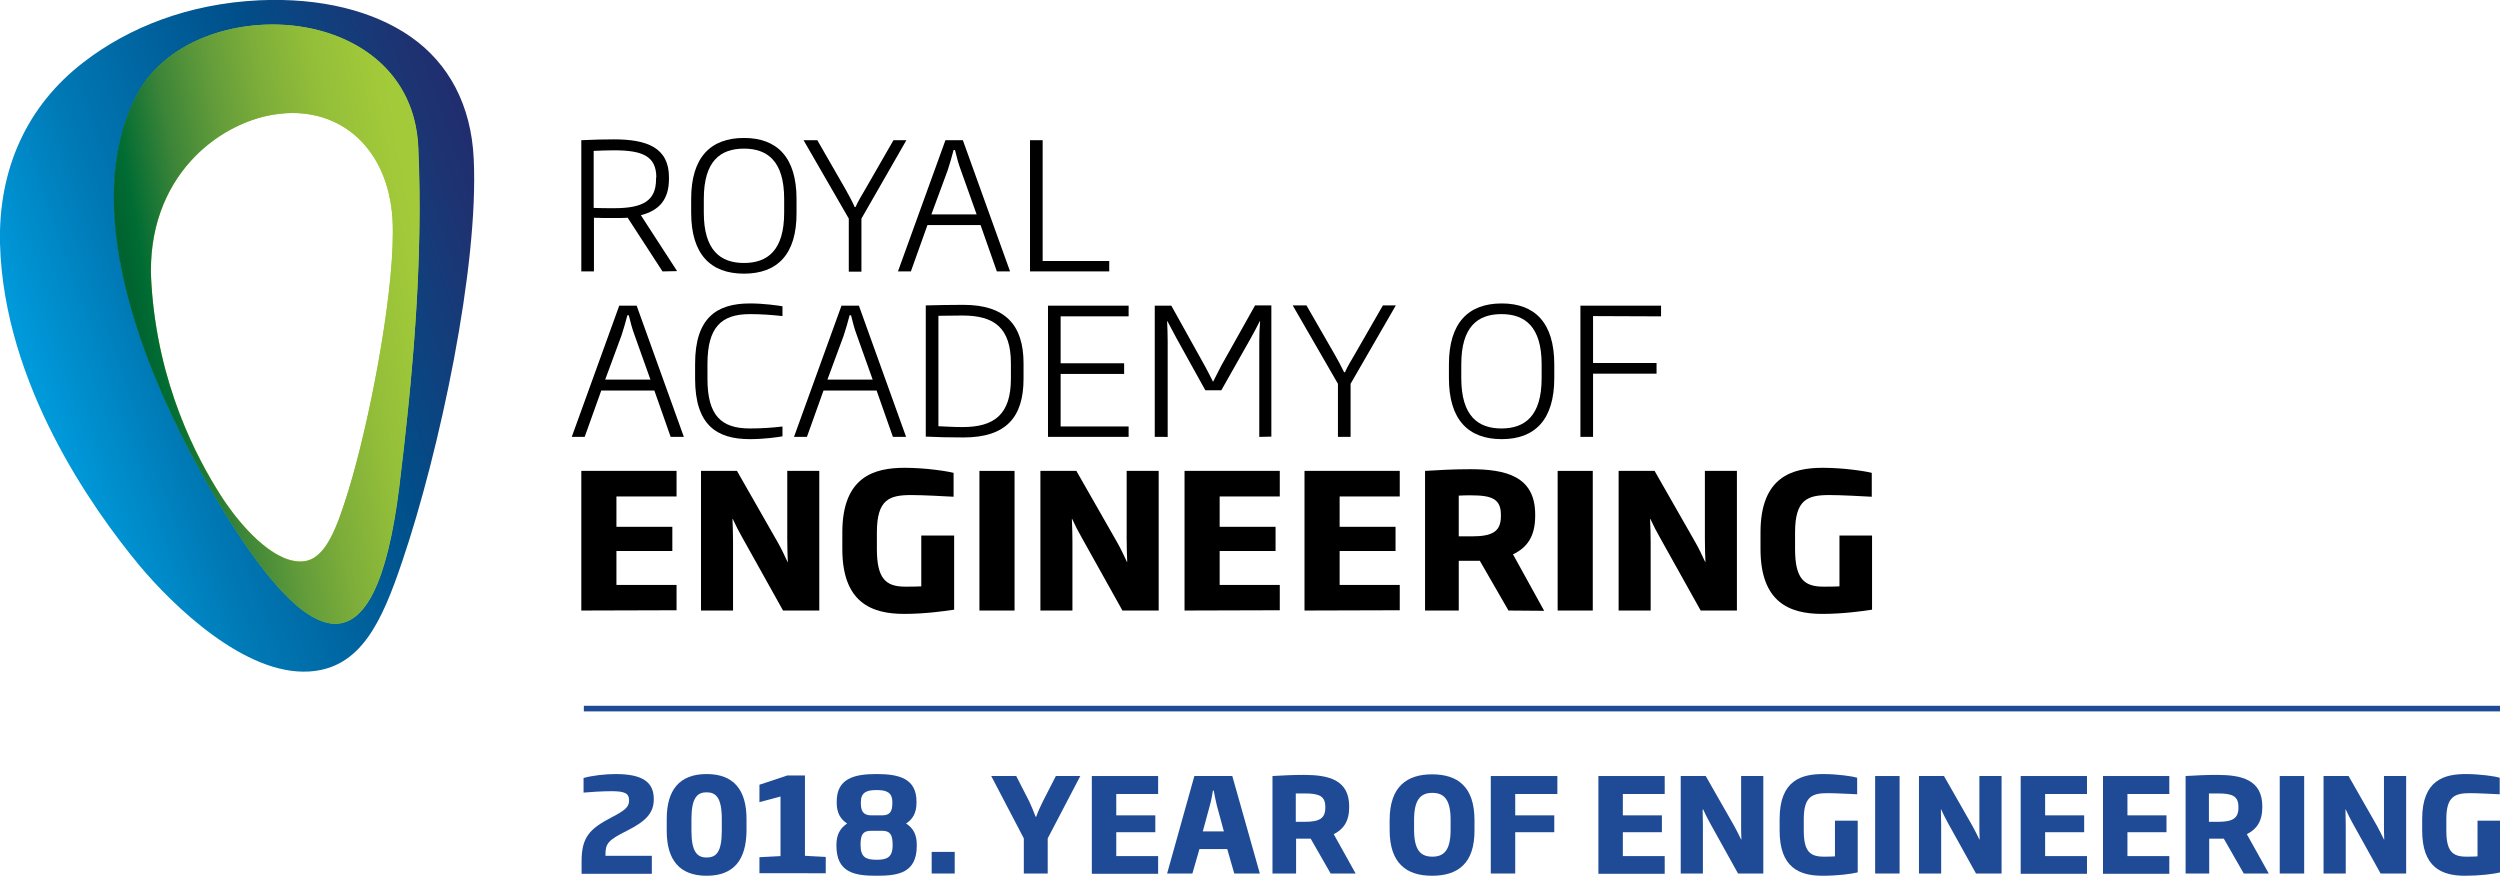 <?xml version="1.0" encoding="utf-8"?>
<!-- Generator: Adobe Illustrator 22.0.0, SVG Export Plug-In . SVG Version: 6.00 Build 0)  -->
<svg version="1.1" xmlns="http://www.w3.org/2000/svg" xmlns:xlink="http://www.w3.org/1999/xlink" x="0px" y="0px"
	 viewBox="0 0 889.8 314" style="enable-background:new 0 0 889.8 314;" xml:space="preserve">
<style type="text/css">
	.st0{fill:url(#Shape_28_);}
	.st1{fill:#A6CE39;}
	.st2{fill:url(#Shape_29_);}
	.st3{fill:#1F4B96;}
	.st4{display:none;}
	.st5{display:inline;fill:#1F4B96;}
</style>
<g id="Layer_1">
	<title>logo</title>
	<description>Created with Sketch (http://www.bohemiancoding.com/sketch)</description>
	<g id="Page-1">
		<g id="logo" transform="translate(-1, -1)">
			<path id="Shape" d="M236.8,97.6l-12.4-19.1c-1.5,0.1-3.3,0.1-4.7,0.1c-2.5,0-5.3,0-7.3-0.1v19.1h-4.5V50.9
				c4.8-0.2,7.5-0.3,11.6-0.3c11.7,0,19.6,2.9,19.6,13.5v0.5c0,7.5-3.5,11.3-10,13l12.9,19.9L236.8,97.6L236.8,97.6L236.8,97.6
				L236.8,97.6z M234.6,64.2c0-7.7-5-9.7-15.1-9.7c-2.2,0-4.9,0.1-7.2,0.2v20.3c2.2,0.1,4.8,0.1,7.3,0.1c10.2,0,14.9-2.6,14.9-10.3
				V64.2L234.6,64.2L234.6,64.2L234.6,64.2z"/>
			<path id="Shape_1_" d="M265.8,98.4c-11.9,0-18.8-6.9-18.8-21.7v-4.9c0-14.8,6.9-21.7,18.8-21.7c11.8,0,18.7,6.9,18.7,21.7v4.9
				C284.6,91.5,277.7,98.4,265.8,98.4L265.8,98.4L265.8,98.4L265.8,98.4z M280.1,71.8c0-13.5-6-17.9-14.3-17.9
				c-8.4,0-14.3,4.4-14.3,17.9v4.9c0,13.5,6,17.9,14.3,17.9c8.3,0,14.3-4.4,14.3-17.9V71.8L280.1,71.8L280.1,71.8L280.1,71.8z"/>
			<path id="Shape_2_" d="M307.6,78.8v18.9h-4.5V78.8L287,50.9h4.9l10,17.4c1.1,2,2.4,4.3,3.3,6.4h0.3c0.9-2.1,2.4-4.5,3.5-6.4
				l10-17.4h4.6L307.6,78.8L307.6,78.8L307.6,78.8L307.6,78.8z"/>
			<path id="Shape_3_" d="M355.8,97.6L350,81.1h-18.9l-5.9,16.5h-4.6l16.9-46.7h6.2l16.8,46.7H355.8L355.8,97.6L355.8,97.6
				L355.8,97.6z M343,61.6c-0.9-2.4-1.5-4.7-2.1-7.2h-0.5c-0.7,2.6-1.3,4.8-2.1,7.2l-5.8,15.7h16.1L343,61.6L343,61.6L343,61.6
				L343,61.6z"/>
			<path id="Shape_4_" d="M367.6,97.6V50.9h4.5v43h23.7v3.7L367.6,97.6L367.6,97.6L367.6,97.6L367.6,97.6z"/>
			<path id="Shape_5_" d="M239.7,156.5l-5.8-16.5H215l-5.9,16.5h-4.6l16.9-46.7h6.2l16.8,46.7H239.7L239.7,156.5L239.7,156.5
				L239.7,156.5z M226.9,120.4c-0.9-2.4-1.5-4.7-2.1-7.2h-0.5c-0.7,2.6-1.3,4.8-2.1,7.2l-5.8,15.7h16.1L226.9,120.4L226.9,120.4
				L226.9,120.4L226.9,120.4z"/>
			<path id="Shape_6_" d="M267.9,157.3c-11.8,0-19.5-5-19.5-21.5v-5.3c0-16.4,7.7-21.5,19.5-21.5c5,0,9.6,0.7,11.6,1v3.5
				c-3.7-0.4-7.3-0.7-11.6-0.7c-10.2,0-15.1,4.7-15.1,17.7v5.3c0,13,4.8,17.7,15.1,17.7c4.4,0,8.2-0.3,11.6-0.7v3.5
				C277.8,156.6,273,157.3,267.9,157.3L267.9,157.3L267.9,157.3L267.9,157.3z"/>
			<path id="Shape_7_" d="M318.8,156.5l-5.8-16.5h-18.9l-5.9,16.5h-4.6l16.9-46.7h6.2l16.8,46.7H318.8L318.8,156.5L318.8,156.5
				L318.8,156.5z M306,120.4c-0.9-2.4-1.5-4.7-2.1-7.2h-0.5c-0.7,2.6-1.3,4.8-2.1,7.2l-5.8,15.7h16.1L306,120.4L306,120.4L306,120.4
				L306,120.4z"/>
			<path id="Shape_8_" d="M343.9,156.7c-5.6,0-8.5-0.1-13.4-0.3v-46.7c5.4-0.1,7.2-0.2,13.4-0.2c14.9,0,21.4,7.2,21.4,20.8v5.5
				C365.3,149.4,359.2,156.7,343.9,156.7L343.9,156.7L343.9,156.7L343.9,156.7z M360.8,130.3c0-12.6-5.9-17-17.2-17
				c-3.3,0-6,0.1-8.6,0.1v39.3c2.5,0.1,5.4,0.3,8.6,0.3c11.3,0,17.2-4.5,17.2-17.2V130.3L360.8,130.3L360.8,130.3L360.8,130.3z"/>
			<path id="Shape_9_" d="M374,156.5v-46.7h28.7v3.8h-24.2v16.7h22.6v3.8h-22.6v18.7h24.2v3.7H374L374,156.5L374,156.5L374,156.5z"
				/>
			<path id="Shape_10_" d="M449.2,156.5v-33.9c0-2.8,0.1-4.7,0.3-7.3h-0.1c-1.1,2.2-2.2,4.2-3.3,6.2l-10.4,18.4H430l-10.2-18.4
				c-1.1-2.1-2.2-4.2-3.3-6.2h-0.1c0.1,2.6,0.2,4.5,0.2,7.3v33.9H412v-46.7h5.9l11.9,21.4c1,1.8,2,3.8,2.9,5.6h0.1
				c0.9-1.9,2-3.8,2.9-5.7l12-21.4h5.8v46.7L449.2,156.5L449.2,156.5L449.2,156.5L449.2,156.5z"/>
			<path id="Shape_11_" d="M481.7,137.6v18.9h-4.5v-18.9l-16.1-27.9h4.9l10,17.4c1.1,1.9,2.4,4.3,3.4,6.4h0.3
				c0.9-2.1,2.4-4.5,3.5-6.4l10-17.4h4.6L481.7,137.6L481.7,137.6L481.7,137.6L481.7,137.6z"/>
			<path id="Shape_12_" d="M535.5,157.3c-11.9,0-18.8-6.9-18.8-21.7v-4.9c0-14.8,6.9-21.7,18.8-21.7c11.8,0,18.7,6.9,18.7,21.7v4.9
				C554.2,150.4,547.3,157.3,535.5,157.3L535.5,157.3L535.5,157.3L535.5,157.3z M549.7,130.7c0-13.5-6-17.9-14.3-17.9
				c-8.4,0-14.3,4.4-14.3,17.9v4.9c0,13.5,6,17.9,14.3,17.9c8.3,0,14.3-4.4,14.3-17.9V130.7L549.7,130.7L549.7,130.7L549.7,130.7z"
				/>
			<path id="Shape_13_" d="M568,113.5v16.7h22.6v3.8H568v22.5h-4.5v-46.7h28.7v3.8L568,113.5L568,113.5L568,113.5L568,113.5z"/>
			<path id="Shape_14_" d="M207.9,218.3v-49.7h33.9v9.1h-21.4v10.8h19.9v8.6h-19.9v12.1h21.4v9L207.9,218.3L207.9,218.3L207.9,218.3
				L207.9,218.3z"/>
			<path id="Shape_15_" d="M279.7,218.3l-14.4-25.8c-1.2-2.1-2.5-4.6-3.5-6.8h-0.1c0.1,2.6,0.2,5.4,0.2,8v24.6h-11.4v-49.7h12.8
				l14.5,25.4c1.2,2.1,2.5,4.8,3.5,7h0.1c-0.1-2.3-0.2-5.5-0.2-8.5v-23.9h11.4v49.7H279.7L279.7,218.3L279.7,218.3L279.7,218.3z"/>
			<path id="Shape_16_" d="M322.8,219.5c-11.8,0-22-4.2-22-23.1v-5.9c0-19.9,11.4-23,22.2-23c7.4,0,15.1,1.2,17.4,1.8v8.5
				c-3.5-0.2-11-0.6-15.1-0.6c-7.8,0-12.2,1.6-12.2,13.3v5.9c0,10.6,3.2,13.4,10.1,13.4c2,0,4.1,0,5.7-0.1v-18.1h11.7v26.4
				C337.2,218.5,330.2,219.5,322.8,219.5L322.8,219.5L322.8,219.5L322.8,219.5z"/>
			<path id="Shape_17_" d="M349.6,218.3v-49.7h12.5v49.7H349.6L349.6,218.3L349.6,218.3L349.6,218.3z"/>
			<path id="Shape_18_" d="M400.5,218.3l-14.4-25.8c-1.2-2.1-2.5-4.6-3.5-6.8h-0.1c0.1,2.6,0.2,5.4,0.2,8v24.6h-11.4v-49.7h12.8
				l14.5,25.4c1.2,2.1,2.5,4.8,3.5,7h0.1c-0.1-2.3-0.2-5.5-0.2-8.5v-23.9h11.4v49.7H400.5L400.5,218.3L400.5,218.3L400.5,218.3z"/>
			<path id="Shape_19_" d="M422.6,218.3v-49.7h33.9v9.1h-21.4v10.8h19.9v8.6h-19.9v12.1h21.4v9L422.6,218.3L422.6,218.3L422.6,218.3
				L422.6,218.3z"/>
			<path id="Shape_20_" d="M465.3,218.3v-49.7h33.9v9.1h-21.4v10.8h19.9v8.6h-19.9v12.1h21.4v9L465.3,218.3L465.3,218.3L465.3,218.3
				L465.3,218.3z"/>
			<path id="Shape_21_" d="M537.9,218.3l-10.2-17.7h-7.5v17.7h-12v-49.7c5-0.3,9.9-0.6,16.1-0.6c12.5,0,23.1,2.4,23.1,16.1v0.5
				c0,7.4-2.9,11.3-7.9,13.7l11.1,20.1L537.9,218.3L537.9,218.3L537.9,218.3L537.9,218.3z M535.2,184.2c0-5.6-3.2-6.9-10.6-6.9
				c-1.6,0-2.8,0-4.4,0.1v14.5h4.6c7.4,0,10.4-1.7,10.4-7.2V184.2L535.2,184.2L535.2,184.2L535.2,184.2z"/>
			<path id="Shape_22_" d="M555.4,218.3v-49.7h12.5v49.7H555.4L555.4,218.3L555.4,218.3L555.4,218.3z"/>
			<path id="Shape_23_" d="M606.3,218.3l-14.4-25.8c-1.2-2.1-2.5-4.6-3.5-6.8h-0.1c0.1,2.6,0.2,5.4,0.2,8v24.6h-11.4v-49.7h12.8
				l14.5,25.4c1.2,2.1,2.5,4.8,3.5,7h0.1c-0.1-2.3-0.2-5.5-0.2-8.5v-23.9h11.4v49.7H606.3L606.3,218.3L606.3,218.3L606.3,218.3z"/>
			<path id="Shape_24_" d="M649.6,219.5c-11.8,0-22-4.2-22-23.1v-5.9c0-19.9,11.4-23,22.2-23c7.4,0,15.1,1.2,17.4,1.8v8.5
				c-3.5-0.2-11-0.6-15.1-0.6c-7.8,0-12.2,1.6-12.2,13.3v5.9c0,10.6,3.2,13.4,10.1,13.4c2,0,4.1,0,5.7-0.1v-18.1h11.6v26.4
				C664,218.5,657,219.5,649.6,219.5L649.6,219.5L649.6,219.5L649.6,219.5z"/>
			
				<linearGradient id="Shape_28_" gradientUnits="userSpaceOnUse" x1="-166.184" y1="440.712" x2="-163.897" y2="441.843" gradientTransform="matrix(68.672 0 0 -96.885 11436.608 42864.543)">
				<stop  offset="0" style="stop-color:#0099DA"/>
				<stop  offset="0.221" style="stop-color:#0079B5"/>
				<stop  offset="0.598" style="stop-color:#004F8A"/>
				<stop  offset="0.867" style="stop-color:#1D3473"/>
				<stop  offset="1" style="stop-color:#22296C"/>
			</linearGradient>
			<path id="Shape_25_" class="st0" d="M169.6,57.4c-0.9-18.9-8.8-33.8-22.4-43.3C134,4.9,115.2,0.1,93.3,1.1
				c-25.2,1.2-46.4,9.6-62.5,22C10.6,38.6,0.4,61.1,1,87.6c1.3,50.1,33.1,94.7,49.4,114.4c12.3,14.8,37.9,39.4,60.6,38
				c18.4-1.1,25.9-17.6,33.2-39.3C157.4,161.8,171.5,95.8,169.6,57.4C169.6,57.4,171.5,95.8,169.6,57.4L169.6,57.4L169.6,57.4z
				 M125.6,176.6c-4.1,13.2-8.1,24.7-16.2,25.7c-10.6,1.3-23.2-12.8-30.4-24.2c-8.5-13.4-22.7-39.7-25-76.4
				c-2.5-39.3,25.4-59.5,46.7-61.9c22.1-2.4,39.2,12.5,40.9,38.1C143,100.5,133.9,149.7,125.6,176.6
				C125.6,176.6,133.9,149.7,125.6,176.6L125.6,176.6L125.6,176.6z"/>
			<g id="Group" transform="translate(17, 4)">
				<path id="Shape_26_" class="st1" d="M132.9,49.4c-2.4-52.9-81-56.1-100.3-18.3c-22,43.2,6.3,106.4,29,144.4
					c32.7,54.7,56,62.9,64.5-4.9C130.9,131.1,134.7,89.6,132.9,49.4 M108.1,171.5c-4,12.9-8,24.3-15.8,25.2
					C81.8,198,69.5,184.2,62.4,173c-8.3-13.1-22.2-39-24.5-74.9c-2.5-38.5,24.9-58.4,45.7-60.6c21.6-2.4,38.5,12.3,40.1,37.4
					C125.1,96.9,116.2,145.2,108.1,171.5"/>
				
					<linearGradient id="Shape_29_" gradientUnits="userSpaceOnUse" x1="-178.702" y1="437.248" x2="-181.28" y2="436.327" gradientTransform="matrix(44.085 0 0 -86.456 8030.242 37867.141)">
					<stop  offset="0" style="stop-color:#A6CE39"/>
					<stop  offset="0.21" style="stop-color:#A1C939"/>
					<stop  offset="0.379" style="stop-color:#93BE39"/>
					<stop  offset="0.533" style="stop-color:#7EAE3A"/>
					<stop  offset="0.679" style="stop-color:#619B3A"/>
					<stop  offset="0.819" style="stop-color:#3B8438"/>
					<stop  offset="0.953" style="stop-color:#006C33"/>
					<stop  offset="1" style="stop-color:#006330"/>
				</linearGradient>
				<path id="Shape_27_" class="st2" d="M37.7,93.3c0-35.3,25.9-53.7,45.9-55.8c1.5-0.2,3-0.3,4.5-0.3c19.4,0,34.1,14.3,35.6,37.7
					c0.1,1.6,0.1,3.3,0.1,5.1c0,23.7-8.3,67.1-15.8,91.6c-4,12.9-8,24.3-15.8,25.2c-0.4,0.1-0.9,0.1-1.3,0.1
					c-10.1,0-21.7-13.1-28.5-23.8c-8.3-13.1-22.2-39-24.5-74.9C37.8,96.5,37.7,94.9,37.7,93.3 M81,5.7c-19.9,0-40,8.7-48.5,25.3
					c-5.6,11-8,23.3-8,36.2c0,37.6,20,79.9,37,108.3c16.6,27.7,30.7,43.5,41.8,43.5c10.7,0,18.5-14.9,22.7-48.4
					c4.1-32.6,7.3-66.5,7.3-100c0-7.1-0.2-14.3-0.5-21.3C131.5,19.8,106.3,5.7,81,5.7"/>
			</g>
		</g>
	</g>
	<g id="Layer_2">
		<g>
			<path class="st3" d="M207,310.9v-4.3c0-8.5,2.7-11.5,10.5-15.6c5.5-2.8,6.4-4,6.4-6.2c0-2.4-1.5-3.2-6.2-3.2
				c-3.4,0-7.9,0.3-10,0.5v-5.2c3.2-0.9,7.8-1.4,11.4-1.4c9.5,0,13.6,2.8,13.6,8.9c0,4.7-2.4,7.7-9.6,11.3c-6.6,3.3-7.6,4.5-7.6,8.4
				v0.5h16.5v6.4H207z"/>
			<path class="st3" d="M251.5,311.7c-9.7,0-14.2-5.7-14.2-16v-4.2c0-10.3,4.5-16,14.2-16c9.7,0,14.2,5.7,14.2,16v4.2
				C265.6,306,261.2,311.7,251.5,311.7z M256.9,291.5c0-7.6-2.1-9.5-5.4-9.5c-3.3,0-5.4,1.9-5.4,9.5v4.2c0,7.6,2.1,9.5,5.4,9.5
				c3.4,0,5.4-1.9,5.4-9.5V291.5z"/>
			<path class="st3" d="M270.3,310.9v-5.8l7.5-0.4v-21.2l-7.5,2v-6.2l9.9-3.3h6.3v28.6l7.4,0.4v5.8H270.3z"/>
			<path class="st3" d="M312.1,311.7h-0.2c-7.7,0-14.2-1.1-14.2-10.7v-0.3c0-3.6,1.3-5.9,3.8-7.6c-2.3-1.5-3.7-3.7-3.7-7.4v-0.4
				c0-8.2,6.2-9.8,14.1-9.8h0.2c7.9,0,14.1,1.6,14.1,9.8v0.4c0,3.7-1.4,5.9-3.7,7.4c2.6,1.7,3.8,4,3.8,7.6v0.3
				C326.3,310.7,319.7,311.7,312.1,311.7z M317.7,300.6c0-3.5-0.9-4.9-3.7-4.9H310c-2.9,0-3.7,1.4-3.7,4.9v0.3
				c0,4.3,2.1,5.1,5.6,5.1h0.2c3.5,0,5.6-0.8,5.6-5.1V300.6z M317.6,285.5c0-3.5-2.1-4.3-5.5-4.3h-0.2c-3.4,0-5.5,0.8-5.5,4.3v0.4
				c0,2.7,0.8,4.3,3.7,4.3h3.9c2.9,0,3.6-1.6,3.6-4.3V285.5z"/>
			<path class="st3" d="M331.6,310.9v-7.7h8.2v7.7H331.6z"/>
			<path class="st3" d="M372.9,298.4v12.5h-8.5v-12.5l-11.6-22.2h8.9l4.7,9.2c0.7,1.6,1.6,3.6,2.2,5.3h0.2c0.6-1.7,1.5-3.7,2.3-5.3
				l4.7-9.2h8.7L372.9,298.4z"/>
			<path class="st3" d="M388.6,310.9v-34.7h23.6v6.4h-14.9v7.6h13.9v6h-13.9v8.5h14.9v6.3H388.6z"/>
			<path class="st3" d="M439.3,310.9l-2.5-8.7h-9.9l-2.5,8.7h-9l9.7-34.7h13.5l9.8,34.7H439.3z M433.1,286.7
				c-0.4-1.7-0.8-3.5-1.1-5.3h-0.3c-0.3,1.8-0.6,3.6-1.1,5.3l-2.5,9.2h7.5L433.1,286.7z"/>
			<path class="st3" d="M473.6,310.9l-7.1-12.4h-5.2v12.4h-8.4v-34.7c3.5-0.2,6.9-0.4,11.2-0.4c8.7,0,16.1,1.7,16.1,11.2v0.3
				c0,5.1-2.1,7.9-5.5,9.6l7.8,14H473.6z M471.7,287.2c0-3.9-2.2-4.8-7.4-4.8c-1.1,0-2,0-3.1,0v10.1h3.2c5.2,0,7.3-1.2,7.3-5V287.2z
				"/>
			<path class="st3" d="M509.7,311.7c-9,0-15.1-4.3-15.1-16.3v-3.5c0-12,6.2-16.3,15.1-16.3c9,0,15.1,4.3,15.1,16.3v3.5
				C524.9,307.4,518.8,311.7,509.7,311.7z M516.3,291.8c0-7.2-2.3-9.6-6.5-9.6c-4.1,0-6.5,2.3-6.5,9.6v3.5c0,7.4,2.4,9.6,6.5,9.6
				c4.1,0,6.5-2.2,6.5-9.6V291.8z"/>
			<path class="st3" d="M539.3,282.6v7.6h13.9v6h-13.9v14.7h-8.7v-34.7h23.7v6.4H539.3z"/>
			<path class="st3" d="M568.9,310.9v-34.7h23.6v6.4h-14.9v7.6h13.9v6h-13.9v8.5h14.9v6.3H568.9z"/>
			<path class="st3" d="M618.6,310.9l-10-18c-0.8-1.5-1.7-3.2-2.4-4.8H606c0,1.8,0.1,3.7,0.1,5.6v17.2h-7.9v-34.7h8.9l10.1,17.7
				c0.8,1.5,1.8,3.4,2.5,4.9h0.1c-0.1-1.6-0.1-3.8-0.1-5.9v-16.7h7.9v34.7H618.6z"/>
			<path class="st3" d="M648.7,311.7c-8.3,0-15.3-2.9-15.3-16.1v-4.1c0-13.9,7.9-16,15.5-16c5.1,0,10.5,0.8,12.1,1.3v5.9
				c-2.4-0.1-7.7-0.4-10.5-0.4c-5.4,0-8.5,1.1-8.5,9.2v4.1c0,7.4,2.2,9.3,7.1,9.3c1.4,0,2.8,0,4-0.1v-12.7h8.1v18.4
				C658.7,311.1,653.9,311.7,648.7,311.7z"/>
			<path class="st3" d="M667.4,310.9v-34.7h8.7v34.7H667.4z"/>
			<path class="st3" d="M703.3,310.9l-10-18c-0.8-1.5-1.7-3.2-2.4-4.8h-0.1c0,1.8,0.1,3.7,0.1,5.6v17.2h-7.9v-34.7h8.9l10.1,17.7
				c0.8,1.5,1.8,3.4,2.5,4.9h0.1c-0.1-1.6-0.1-3.8-0.1-5.9v-16.7h7.9v34.7H703.3z"/>
			<path class="st3" d="M719.2,310.9v-34.7h23.6v6.4h-14.9v7.6h13.9v6h-13.9v8.5h14.9v6.3H719.2z"/>
			<path class="st3" d="M748.5,310.9v-34.7h23.6v6.4h-14.9v7.6h13.9v6h-13.9v8.5h14.9v6.3H748.5z"/>
			<path class="st3" d="M798.6,310.9l-7.1-12.4h-5.2v12.4h-8.4v-34.7c3.5-0.2,6.9-0.4,11.2-0.4c8.7,0,16.1,1.7,16.1,11.2v0.3
				c0,5.1-2.1,7.9-5.5,9.6l7.8,14H798.6z M796.7,287.2c0-3.9-2.2-4.8-7.4-4.8c-1.1,0-2,0-3.1,0v10.1h3.2c5.2,0,7.3-1.2,7.3-5V287.2z
				"/>
			<path class="st3" d="M811.4,310.9v-34.7h8.7v34.7H811.4z"/>
			<path class="st3" d="M847.3,310.9l-10-18c-0.8-1.5-1.7-3.2-2.4-4.8h-0.1c0,1.8,0.1,3.7,0.1,5.6v17.2h-7.9v-34.7h8.9l10.1,17.7
				c0.8,1.5,1.8,3.4,2.5,4.9h0.1c-0.1-1.6-0.1-3.8-0.1-5.9v-16.7h7.9v34.7H847.3z"/>
			<path class="st3" d="M877.4,311.7c-8.3,0-15.3-2.9-15.3-16.1v-4.1c0-13.9,7.9-16,15.5-16c5.1,0,10.5,0.8,12.1,1.3v5.9
				c-2.4-0.1-7.7-0.4-10.5-0.4c-5.4,0-8.5,1.1-8.5,9.2v4.1c0,7.4,2.2,9.3,7.1,9.3c1.4,0,2.8,0,4-0.1v-12.7h8.1v18.4
				C887.4,311.1,882.5,311.7,877.4,311.7z"/>
		</g>
	</g>
	<path class="st3" d="M207.8,252.2h682 M889.8,251.2h-682v2h682V251.2z"/>
</g>
<g id="Layer_3" class="st4">
	<path class="st5" d="M207.8,313.3v-4.9c0-8.4,3.3-11.6,11.8-16.2c6.4-3.5,7.8-5.3,7.8-8.8c0-3.9-2.4-5.2-8.8-5.2
		c-3.2,0-7,0.3-9.9,0.8v-3.7c2-0.5,6.1-1.2,10.2-1.2c8.9,0,13.3,2.7,13.3,9.3c0,4.8-2.2,8.1-9.9,12.3c-8.1,4.4-9.7,6.5-9.7,12.6v0.7
		h19.2v4.2H207.8z"/>
	<path class="st5" d="M251.5,314c-8.6,0-13.5-5.5-13.5-16.2v-7.4c0-10.8,4.9-16.2,13.5-16.2c8.6,0,13.5,5.4,13.5,16.2v7.4
		C265.1,308.5,260.1,314,251.5,314z M260.3,290.4c0-9.1-3.7-12.1-8.8-12.1c-5,0-8.8,3-8.8,12.1v7.4c0,9.1,3.7,12.1,8.8,12.1
		c5.1,0,8.8-3,8.8-12.1V290.4z"/>
	<path class="st5" d="M271.3,313.3v-3.9l9-0.3v-29.7l-9,2.9v-4.1l10.3-3.6h3.5v34.6l8.9,0.3v3.9H271.3z"/>
	<path class="st5" d="M312.8,314c-6.5,0-13.6-0.5-13.6-11.8c0-4.7,1.5-7.2,4.2-8.9c-2.5-1.5-4-4-4-8.1c0-9.4,6.9-11,13.6-11
		c6.5,0,13.5,1.6,13.5,11c0,4-1.6,6.6-4,8.1c2.7,1.7,4.2,4.2,4.2,8.9C326.6,313.5,319.5,314,312.8,314z M316.4,295.3h-7
		c-4.1,0-5.4,2.1-5.4,6.9c0,7,3.7,7.7,9,7.7c5.2,0,8.9-0.7,8.9-7.7C321.8,297.4,320.5,295.3,316.4,295.3z M312.8,278.3
		c-5,0-8.8,0.8-8.8,6.9c0,3.8,1.2,6.1,5.3,6.1h7c4.1,0,5.3-2.3,5.3-6.1C321.7,279.1,318,278.3,312.8,278.3z"/>
	<path class="st5" d="M334.1,313.3v-7.1h4.7v7.1H334.1z"/>
	<path class="st5" d="M371.4,298.1v15.2h-4.7v-15.2l-12.8-23.3h5.2l7,12.7c1,1.8,2.2,4.1,3,6.1h0.3c0.7-2,2.1-4.3,3.1-6.1l6.9-12.7
		h4.9L371.4,298.1z"/>
	<path class="st5" d="M389.7,313.3v-38.5h22.8v4.2h-18v12.1h16.9v4.3h-16.9v13.6h18v4.2H389.7z"/>
	<path class="st5" d="M443.3,313.3l-4-12.6h-13.8l-4.1,12.6h-4.8l12.6-38.5h6.6l12.6,38.5H443.3z M434.3,285.1
		c-0.7-2.1-1.1-4-1.6-6.3h-0.5c-0.5,2.3-0.9,4.2-1.6,6.3l-3.7,11.2h10.9L434.3,285.1z"/>
	<path class="st5" d="M476,313.3l-9.1-15c-1,0.1-2.5,0.1-3.6,0.1h-4.5v15h-4.8v-38.5h9.1c8.9,0,16.1,1.9,16.1,11.8
		c0,6.2-2.7,9.2-7.2,10.7l9.6,16H476z M463.2,279.1h-4.3v15.1h4.5c7.5,0,11.1-1.5,11.1-7.6C474.4,280.2,470.6,279.1,463.2,279.1z"/>
	<path class="st5" d="M510.3,314c-9.6,0-14.9-6.2-14.9-17.2v-5.5c0-11,5.3-17.1,14.9-17.1c9.6,0,14.9,6.2,14.9,17.1v5.5
		C525.2,307.8,519.9,314,510.3,314z M520.4,291.3c0-9.4-4.1-12.9-10.1-12.9c-5.9,0-10,3.5-10,12.9v5.5c0,9.4,4.1,13,10,13
		c5.9,0,10.1-3.5,10.1-13V291.3z"/>
	<path class="st5" d="M537.2,279.1v12.1h16.9v4.3h-16.9v17.8h-4.8v-38.5h22.8v4.2H537.2z"/>
	<path class="st5" d="M571.8,313.3v-38.5h22.8v4.2h-18v12.1h16.9v4.3h-16.9v13.6h18v4.2H571.8z"/>
	<path class="st5" d="M622.9,313.3l-13.6-27.6c-0.9-1.9-2.1-4.2-3.1-6.5h-0.1c0.2,2.5,0.3,5.3,0.3,8v26.1h-4.5v-38.5h6.8l13.4,26.9
		c0.9,1.9,2.2,4.5,3.1,6.6h0.1c-0.2-3.1-0.3-6.1-0.3-8.4v-25h4.6v38.5H622.9z"/>
	<path class="st5" d="M652.2,314c-8.5,0-15.3-3.8-15.3-16.6v-6.8c0-13.5,7.7-16.5,15.3-16.5c5.6,0,10.7,0.9,11.3,1v3.8
		c-2.3-0.2-8.4-0.6-10.6-0.6c-6.5,0-11.2,1.7-11.2,12.2v6.8c0,9.8,4,12.2,11.1,12.2c2.2,0,4.4-0.1,6-0.2v-16.2h4.8v19.6
		C662,313.3,657.5,314,652.2,314z"/>
	<path class="st5" d="M671.3,313.3v-38.5h4.8v38.5H671.3z"/>
	<path class="st5" d="M705.9,313.3l-13.6-27.6c-0.9-1.9-2.1-4.2-3.1-6.5h-0.1c0.2,2.5,0.3,5.3,0.3,8v26.1h-4.5v-38.5h6.8l13.4,26.9
		c0.9,1.9,2.2,4.5,3.1,6.6h0.1c-0.2-3.1-0.3-6.1-0.3-8.4v-25h4.6v38.5H705.9z"/>
	<path class="st5" d="M721.5,313.3v-38.5h22.8v4.2h-18v12.1h16.9v4.3h-16.9v13.6h18v4.2H721.5z"/>
	<path class="st5" d="M751.5,313.3v-38.5h22.8v4.2h-18v12.1h16.9v4.3h-16.9v13.6h18v4.2H751.5z"/>
	<path class="st5" d="M803.5,313.3l-9.1-15c-1,0.1-2.5,0.1-3.6,0.1h-4.5v15h-4.8v-38.5h9.1c8.9,0,16.1,1.9,16.1,11.8
		c0,6.2-2.7,9.2-7.2,10.7l9.6,16H803.5z M790.6,279.1h-4.3v15.1h4.5c7.5,0,11.1-1.5,11.1-7.6C801.9,280.2,798.1,279.1,790.6,279.1z"
		/>
	<path class="st5" d="M814.6,313.3v-38.5h4.8v38.5H814.6z"/>
	<path class="st5" d="M849.1,313.3l-13.6-27.6c-0.9-1.9-2.1-4.2-3.1-6.5h-0.1c0.2,2.5,0.3,5.3,0.3,8v26.1h-4.5v-38.5h6.8l13.4,26.9
		c0.9,1.9,2.2,4.5,3.1,6.6h0.1c-0.2-3.1-0.3-6.1-0.3-8.4v-25h4.6v38.5H849.1z"/>
	<path class="st5" d="M878.4,314c-8.5,0-15.3-3.8-15.3-16.6v-6.8c0-13.5,7.7-16.5,15.3-16.5c5.6,0,10.7,0.9,11.3,1v3.8
		c-2.3-0.2-8.4-0.6-10.6-0.6c-6.5,0-11.2,1.7-11.2,12.2v6.8c0,9.8,4,12.2,11.1,12.2c2.2,0,4.4-0.1,6-0.2v-16.2h4.8v19.6
		C888.2,313.3,883.7,314,878.4,314z"/>
</g>
</svg>
